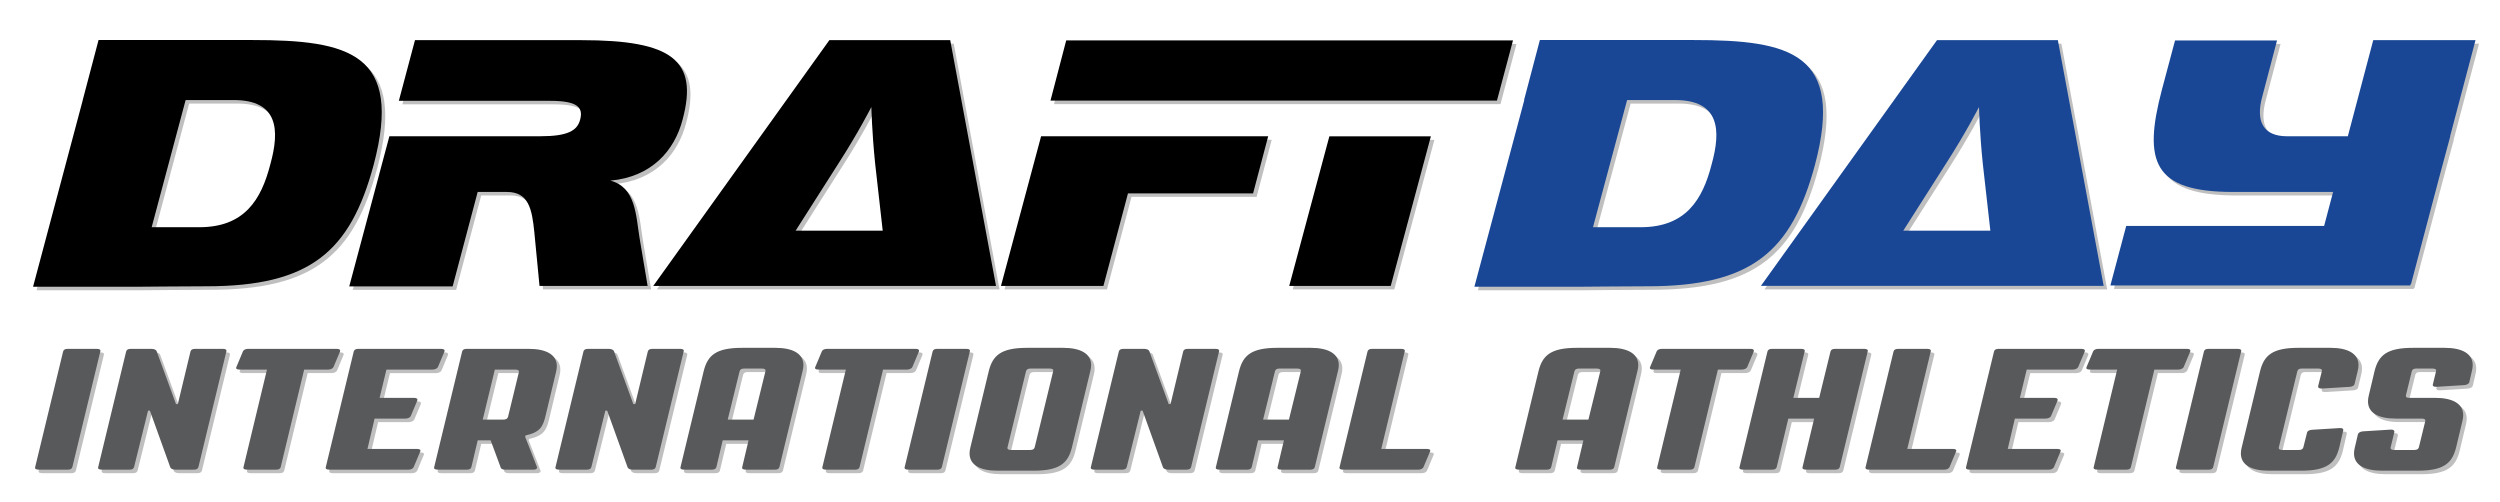 <?xml version="1.0" encoding="utf-8"?>
<!-- Generator: Adobe Illustrator 16.0.0, SVG Export Plug-In . SVG Version: 6.00 Build 0)  -->
<!DOCTYPE svg PUBLIC "-//W3C//DTD SVG 1.1//EN" "http://www.w3.org/Graphics/SVG/1.1/DTD/svg11.dtd">
<svg version="1.1" id="Layer_1" xmlns="http://www.w3.org/2000/svg" xmlns:xlink="http://www.w3.org/1999/xlink" x="0px" y="0px"
	 width="709.621px" height="142.367px" viewBox="0 0 709.621 142.367" enable-background="new 0 0 709.621 142.367"
	 xml:space="preserve">
<g>
	<g>
		<g opacity="0.25">
			<path d="M72.584,12.362H28.973l-4.49,17.036H24.5L10.383,82.396H39.59c0,0,15.144-0.136,20.006-0.136
				c29.488,0,40.844-9.87,47.467-34.476C115.445,16.148,100.169,12.362,72.584,12.362z M77.73,47.65
				c-2.573,10.005-7.31,17.846-20.158,17.846H44.049l9.641-36.098h0.101h13.522C80.027,29.397,80.432,37.916,77.73,47.65z"/>
			<path d="M174.241,52.271c11.793-1.071,18.225-8.578,20.503-17.287c4.555-16.886-2.948-22.585-28.677-22.585h-18.359h-28.916
				l-4.58,17.221h29.075h13.8c7.908,0,9.516,1.879,8.58,5.364c-0.809,3.08-3.486,4.689-11.258,4.689h-12.063h-3.082l-27.738-0.002
				l-11.393,42.616h29.349l7.104-26.801h5.76h2.547c6.165,0,7.103,4.825,7.772,11.391l1.476,15.275h30.686l-2.277-13.534
				C181.477,62.052,181.477,54.147,174.241,52.271z"/>
			<path d="M236.415,12.396L186.43,82.154h25.059h5.36h66.869l-12.999-69.757L236.415,12.396L236.415,12.396z M226.836,66.476
				l12.123-19.029c5.629-8.712,9.38-16.083,9.38-16.083s0.135,6.97,1.071,16.083l2.146,19.029H226.836z"/>
			<polygon points="303.645,12.466 299.178,29.555 328.276,29.555 425.908,29.555 430.46,12.466 			"/>
			<polygon points="296.515,39.674 285.124,82.154 314.206,82.154 321.174,55.889 356.684,55.889 360.973,39.674 325.596,39.674 			
				"/>
			<polygon points="366.949,82.154 395.759,82.154 407.152,39.694 378.339,39.694 			"/>
		</g>
		<g>
			<g>
				<g>
					<path d="M71.584,11.362H27.973l-4.49,17.036H23.5L9.383,81.396H38.59c0,0,15.144-0.136,20.006-0.136
						c29.488,0,40.844-9.87,47.467-34.476C114.445,15.148,99.169,11.362,71.584,11.362z M76.73,46.65
						c-2.573,10.005-7.31,17.846-20.158,17.846H43.049l9.641-36.098h0.101h13.522C79.027,28.397,79.432,36.916,76.73,46.65z"/>
				</g>
				<g>
					<path d="M173.241,51.271c11.793-1.071,18.225-8.578,20.503-17.287c4.555-16.886-2.948-22.585-28.677-22.585h-18.359h-28.916
						l-4.58,17.221h29.075h13.8c7.908,0,9.516,1.879,8.58,5.364c-0.809,3.08-3.486,4.689-11.258,4.689h-12.063h-3.082l-27.738-0.002
						L99.133,81.288h29.349l7.104-26.801h5.76h2.547c6.165,0,7.103,4.825,7.772,11.391l1.476,15.276h30.686l-2.277-13.535
						C180.477,61.052,180.477,53.147,173.241,51.271z"/>
				</g>
				<g>
					<path d="M235.415,11.396L185.43,81.154h25.059h5.36h66.869l-12.999-69.757L235.415,11.396L235.415,11.396z M225.836,65.476
						l12.123-19.029c5.629-8.712,9.38-16.083,9.38-16.083s0.135,6.97,1.071,16.083l2.146,19.029H225.836z"/>
				</g>
				<g>
					<polygon points="302.645,11.466 298.178,28.555 327.276,28.555 424.908,28.555 429.46,11.466 					"/>
				</g>
				<g>
					<polygon points="295.515,38.674 284.124,81.154 313.206,81.154 320.174,54.889 355.684,54.889 359.973,38.674 324.596,38.674 
											"/>
				</g>
				<g>
					<polygon points="365.949,81.154 394.759,81.154 406.152,38.694 377.339,38.694 					"/>
				</g>
			</g>
		</g>
	</g>
	<g>
		<g opacity="0.25">
			<path d="M481.703,12.362h-43.613l-4.49,17.036h0.07L419.5,82.396h29.207c0,0,15.141-0.136,20.004-0.136
				c29.488,0,40.846-9.87,47.467-34.476C524.558,16.148,509.287,12.362,481.703,12.362z M486.845,47.65
				c-2.568,10.005-7.309,17.846-20.162,17.846h-13.518l9.688-36.098h0.053h13.52C489.14,29.397,489.55,37.916,486.845,47.65z"/>
			<path d="M585.119,12.396h-34.307l-49.984,69.756h25.32h5.1h66.871L585.119,12.396z M541.24,66.476l12.121-19.029
				c5.627-8.712,9.379-16.083,9.379-16.083s0.135,6.97,1.072,16.083l2.145,19.029H541.24z"/>
			<path d="M696.458,39.671l7.213-27.281h-29.027l-7.215,27.283c-6.701,0.001-12.967,0.001-17.285,0.001
				c-6.699,0-8.979-4.155-6.969-11.391l4.154-15.806h-28.947l-3.75,14.063c-5.361,20.371-2.412,28.947,20.234,28.947h28.381
				l-2.551,9.649h-56.178l-4.486,16.883h85.086l0.078-0.293h0.141l8.152-30.826l3.02-11.229
				C696.494,39.671,696.474,39.671,696.458,39.671z"/>
		</g>
		<g>
			<g>
				<g>
					<path fill="#194796" d="M480.703,11.362h-43.613l-4.49,17.036h0.07L418.5,81.396h29.207c0,0,15.141-0.136,20.004-0.136
						c29.488,0,40.846-9.87,47.467-34.476C523.558,15.148,508.287,11.362,480.703,11.362z M485.845,46.65
						c-2.568,10.005-7.309,17.846-20.162,17.846h-13.518l9.688-36.098h0.053h13.52C488.14,28.397,488.55,36.916,485.845,46.65z"/>
				</g>
				<g>
					<path fill="#194796" d="M584.119,11.396h-34.307l-49.984,69.756h25.32h5.1h66.871L584.119,11.396z M540.24,65.476
						l12.121-19.029c5.627-8.712,9.379-16.083,9.379-16.083s0.135,6.97,1.072,16.083l2.145,19.029H540.24z"/>
				</g>
				<g>
					<path fill="#194796" d="M695.458,38.671l7.213-27.281h-29.027l-7.215,27.283c-6.701,0.001-12.967,0.001-17.285,0.001
						c-6.699,0-8.979-4.155-6.969-11.391l4.154-15.806h-28.947l-3.75,14.063c-5.361,20.371-2.412,28.947,20.234,28.947h28.381
						l-2.551,9.649h-56.178l-4.486,16.883h85.086l0.078-0.293h0.141l8.152-30.826l3.02-11.229
						C695.494,38.671,695.474,38.671,695.458,38.671z"/>
				</g>
			</g>
		</g>
	</g>
	<g>
		<g opacity="0.25">
			<g enable-background="new    ">
				<path d="M28.5,100.023c0.749,0,1.123,0.246,0.973,0.735l-7.935,32.817c-0.15,0.489-0.524,0.734-1.273,0.734h-8.309
					c-0.749,0-1.123-0.245-0.973-0.734l7.935-32.817c0.149-0.489,0.524-0.735,1.272-0.735H28.5z"/>
				<path d="M39.055,133.576c-0.15,0.489-0.524,0.734-1.272,0.734h-7.935c-0.749,0-1.123-0.245-0.973-0.734l7.935-32.817
					c0.149-0.489,0.524-0.735,1.272-0.735h5.914c0.749,0,1.347,0.246,1.497,0.735l5.465,14.938h0.524l3.593-14.938
					c0.15-0.489,0.524-0.735,1.272-0.735h7.935c0.749,0,1.123,0.246,0.973,0.735l-7.935,32.817
					c-0.149,0.489-0.524,0.734-1.272,0.734h-5.24c-0.749,0-1.348-0.245-1.497-0.734l-5.764-16.018h-0.524L39.055,133.576z"/>
				<path d="M68.923,105.902c-0.749,0-1.048-0.295-0.823-0.735l1.872-4.457c0.149-0.392,0.749-0.687,1.422-0.687h25.228
					c0.749,0,1.048,0.295,0.898,0.735l-1.872,4.457c-0.225,0.392-0.824,0.687-1.497,0.687h-6.813l-6.663,27.674
					c-0.149,0.489-0.524,0.734-1.272,0.734h-8.31c-0.749,0-1.123-0.245-0.973-0.734l6.663-27.674H68.923z"/>
				<path d="M93.478,133.576l7.935-32.817c0.149-0.489,0.524-0.735,1.272-0.735h23.581c0.749,0,1.048,0.295,0.898,0.735
					l-1.872,4.457c-0.225,0.392-0.823,0.687-1.497,0.687h-13.101l-1.946,8.032h9.807c0.749,0,1.048,0.294,0.898,0.735l-1.872,4.457
					c-0.225,0.392-0.823,0.686-1.497,0.686h-8.759l-2.021,8.62h14.148c0.749,0,1.048,0.294,0.823,0.735l-1.871,4.457
					c-0.225,0.392-0.749,0.686-1.422,0.686H94.451C93.702,134.311,93.328,134.065,93.478,133.576z"/>
				<path d="M155.91,118.783c-0.749,3.233-1.498,4.898-5.764,5.829l-0.075,0.392l3.294,8.425c0.225,0.44-0.075,0.882-0.898,0.882
					h-8.084c-0.599,0-1.198-0.195-1.273-0.637l-2.845-7.689h-3.668l-1.796,7.592c-0.15,0.489-0.524,0.734-1.273,0.734h-8.309
					c-0.749,0-1.123-0.245-0.974-0.734l7.936-32.817c0.149-0.489,0.524-0.735,1.272-0.735h17.667c4.866,0,7.935,1.617,7.935,4.898
					c0,0.539-0.075,1.078-0.225,1.666L155.91,118.783z M141.462,105.902l-3.443,14.203h5.764c0.824,0,1.272-0.244,1.422-0.783
					l3.069-12.637c0.149-0.539-0.225-0.783-1.048-0.783H141.462z"/>
				<path d="M168.86,133.576c-0.15,0.489-0.524,0.734-1.272,0.734h-7.935c-0.749,0-1.123-0.245-0.974-0.734l7.936-32.817
					c0.149-0.489,0.524-0.735,1.272-0.735h5.914c0.749,0,1.347,0.246,1.497,0.735l5.465,14.938h0.524l3.593-14.938
					c0.149-0.489,0.524-0.735,1.272-0.735h7.935c0.749,0,1.123,0.246,0.973,0.735l-7.935,32.817
					c-0.149,0.489-0.524,0.734-1.272,0.734h-5.24c-0.749,0-1.348-0.245-1.497-0.734l-5.764-16.018h-0.524L168.86,133.576z"/>
				<path d="M222.235,133.576c-0.149,0.489-0.524,0.734-1.272,0.734h-8.31c-0.749,0-1.123-0.245-0.973-0.734l1.797-7.592h-7.336
					l-1.796,7.592c-0.15,0.489-0.524,0.734-1.273,0.734h-7.935c-0.749,0-1.123-0.245-0.973-0.734l6.588-27.283
					c1.123-4.457,3.518-6.563,10.854-6.563h9.507c4.866,0,7.935,1.616,7.935,4.898c0,0.538-0.075,1.077-0.225,1.664L222.235,133.576
					z M210.931,106.392l-3.369,13.714h7.336l3.369-13.714c0.149-0.539-0.225-0.784-1.048-0.784h-4.941
					C211.455,105.607,211.081,105.853,210.931,106.392z"/>
				<path d="M233.239,105.902c-0.749,0-1.048-0.295-0.823-0.735l1.872-4.457c0.149-0.392,0.749-0.687,1.422-0.687h25.228
					c0.749,0,1.048,0.295,0.898,0.735l-1.872,4.457c-0.225,0.392-0.824,0.687-1.497,0.687h-6.813l-6.663,27.674
					c-0.149,0.489-0.524,0.734-1.272,0.734h-8.31c-0.749,0-1.123-0.245-0.973-0.734l6.663-27.674H233.239z"/>
				<path d="M275.31,100.023c0.749,0,1.123,0.246,0.973,0.735l-7.935,32.817c-0.15,0.489-0.524,0.734-1.273,0.734h-8.309
					c-0.749,0-1.123-0.245-0.973-0.734l7.935-32.817c0.149-0.489,0.524-0.735,1.272-0.735H275.31z"/>
				<path d="M281.673,106.293c1.123-4.457,3.519-6.563,10.855-6.563h10.256c4.866,0,7.935,1.616,7.935,4.898
					c0,0.538-0.075,1.077-0.225,1.664l-5.24,21.748c-1.123,4.457-3.519,6.563-10.854,6.563h-10.256
					c-4.866,0-7.935-1.567-7.935-4.897c0-0.539,0.075-1.078,0.225-1.666L281.673,106.293z M292.229,106.392l-5.24,21.552
					c-0.15,0.539,0.225,0.783,1.048,0.783h5.315c0.824,0,1.198-0.244,1.348-0.783l5.24-21.552c0.149-0.539-0.225-0.784-1.048-0.784
					h-5.315C292.752,105.607,292.378,105.853,292.229,106.392z"/>
				<path d="M320.825,133.576c-0.15,0.489-0.524,0.734-1.272,0.734h-7.935c-0.749,0-1.123-0.245-0.974-0.734l7.936-32.817
					c0.149-0.489,0.524-0.735,1.272-0.735h5.914c0.749,0,1.347,0.246,1.497,0.735l5.465,14.938h0.524l3.593-14.938
					c0.149-0.489,0.524-0.735,1.272-0.735h7.935c0.749,0,1.123,0.246,0.973,0.735l-7.935,32.817
					c-0.149,0.489-0.524,0.734-1.272,0.734h-5.24c-0.749,0-1.348-0.245-1.497-0.734l-5.764-16.018h-0.524L320.825,133.576z"/>
				<path d="M374.199,133.576c-0.148,0.489-0.523,0.734-1.271,0.734h-8.311c-0.748,0-1.122-0.245-0.973-0.734l1.797-7.592h-7.336
					l-1.797,7.592c-0.15,0.489-0.523,0.734-1.273,0.734H347.1c-0.749,0-1.123-0.245-0.973-0.734l6.588-27.283
					c1.123-4.457,3.518-6.563,10.855-6.563h9.507c4.866,0,7.935,1.616,7.935,4.898c0,0.538-0.074,1.077-0.225,1.664L374.199,133.576
					z M362.896,106.392l-3.369,13.714h7.336l3.369-13.714c0.15-0.539-0.225-0.784-1.049-0.784h-4.939
					C363.419,105.607,363.045,105.853,362.896,106.392z"/>
				<path d="M406.089,128.433c0.748,0,1.049,0.294,0.824,0.735l-1.873,4.457c-0.225,0.392-0.748,0.686-1.422,0.686h-21.409
					c-0.749,0-1.123-0.245-0.974-0.734l7.936-32.817c0.149-0.489,0.523-0.735,1.272-0.735h8.31c0.748,0,1.123,0.246,0.973,0.735
					l-6.662,27.674H406.089z"/>
			</g>
			<g enable-background="new    ">
			</g>
			<g enable-background="new    ">
				<path d="M459.205,133.576c-0.15,0.489-0.525,0.734-1.273,0.734h-8.309c-0.75,0-1.123-0.245-0.975-0.734l1.797-7.592h-7.336
					l-1.797,7.592c-0.148,0.489-0.523,0.734-1.271,0.734h-7.936c-0.748,0-1.123-0.245-0.973-0.734l6.586-27.283
					c1.123-4.457,3.52-6.563,10.855-6.563h9.508c4.865,0,7.934,1.616,7.934,4.898c0,0.538-0.074,1.077-0.225,1.664L459.205,133.576z
					 M447.9,106.392l-3.369,13.714h7.336l3.369-13.714c0.15-0.539-0.225-0.784-1.047-0.784h-4.941
					C448.423,105.607,448.05,105.853,447.9,106.392z"/>
				<path d="M470.208,105.902c-0.748,0-1.049-0.295-0.824-0.735l1.873-4.457c0.148-0.392,0.748-0.687,1.422-0.687h25.227
					c0.75,0,1.049,0.295,0.898,0.735l-1.871,4.457c-0.225,0.392-0.822,0.687-1.496,0.687h-6.813l-6.662,27.674
					c-0.15,0.489-0.525,0.734-1.273,0.734h-8.309c-0.75,0-1.123-0.245-0.975-0.734l6.664-27.674H470.208z"/>
				<path d="M521.935,134.311h-8.309c-0.748,0-1.123-0.245-0.973-0.734l3.293-13.764h-7.336l-3.293,13.764
					c-0.15,0.489-0.525,0.734-1.273,0.734h-8.309c-0.75,0-1.123-0.245-0.975-0.734l7.936-32.817c0.15-0.489,0.523-0.735,1.273-0.735
					h8.309c0.748,0,1.123,0.246,0.973,0.735l-3.219,13.176h7.336l3.221-13.176c0.148-0.489,0.523-0.735,1.271-0.735h8.311
					c0.748,0,1.121,0.246,0.973,0.735l-7.936,32.817C523.058,134.065,522.685,134.311,521.935,134.311z"/>
				<path d="M555.398,128.433c0.75,0,1.049,0.294,0.824,0.735l-1.871,4.457c-0.225,0.392-0.75,0.686-1.424,0.686h-21.408
					c-0.75,0-1.123-0.245-0.975-0.734l7.936-32.817c0.15-0.489,0.523-0.735,1.273-0.735h8.309c0.748,0,1.123,0.246,0.973,0.735
					l-6.662,27.674H555.398z"/>
				<path d="M559.066,133.576l7.936-32.817c0.148-0.489,0.523-0.735,1.271-0.735h23.582c0.748,0,1.047,0.295,0.898,0.735
					l-1.873,4.457c-0.225,0.392-0.822,0.687-1.496,0.687h-13.102l-1.945,8.032h9.807c0.748,0,1.047,0.294,0.898,0.735l-1.871,4.457
					c-0.225,0.392-0.824,0.686-1.498,0.686h-8.758l-2.021,8.62h14.148c0.748,0,1.047,0.294,0.822,0.735l-1.871,4.457
					c-0.225,0.392-0.748,0.686-1.422,0.686h-22.533C559.291,134.311,558.916,134.065,559.066,133.576z"/>
				<path d="M594.101,105.902c-0.75,0-1.049-0.295-0.824-0.735l1.871-4.457c0.15-0.392,0.748-0.687,1.422-0.687h25.229
					c0.748,0,1.049,0.295,0.898,0.735l-1.871,4.457c-0.225,0.392-0.824,0.687-1.498,0.687h-6.813l-6.662,27.674
					c-0.15,0.489-0.523,0.734-1.271,0.734h-8.311c-0.748,0-1.123-0.245-0.973-0.734l6.662-27.674H594.101z"/>
				<path d="M636.171,100.023c0.748,0,1.123,0.246,0.973,0.735l-7.936,32.817c-0.15,0.489-0.523,0.734-1.271,0.734h-8.311
					c-0.748,0-1.123-0.245-0.973-0.734l7.936-32.817c0.148-0.489,0.523-0.735,1.271-0.735H636.171z"/>
				<path d="M645.003,134.604c-4.865,0-7.934-1.567-7.934-4.897c0-0.539,0.074-1.078,0.225-1.666l5.24-21.748
					c1.123-4.457,3.518-6.563,10.854-6.563h9.133c4.867,0,7.936,1.616,7.936,4.898c0,0.538-0.074,1.077-0.225,1.664l-0.898,3.723
					c-0.074,0.441-0.674,0.735-1.348,0.784l-7.936,0.489c-0.748,0.049-1.123-0.244-1.047-0.686l1.047-4.212
					c0.15-0.539-0.225-0.784-1.047-0.784h-4.566c-0.824,0-1.197,0.245-1.348,0.784l-5.24,21.552
					c-0.15,0.539,0.225,0.783,1.049,0.783h4.566c0.822,0,1.197-0.244,1.346-0.783l1.049-4.164c0.074-0.44,0.674-0.734,1.348-0.783
					l7.936-0.49c0.748-0.049,1.123,0.245,0.973,0.686l-1.123,4.85c-1.123,4.457-3.518,6.563-10.855,6.563H645.003z"/>
				<path d="M675.023,106.293c1.123-4.457,3.518-6.563,10.854-6.563h9.059c4.865,0,7.936,1.616,7.936,4.898
					c0,0.538-0.074,1.077-0.225,1.664l-0.748,3.233c-0.15,0.44-0.75,0.735-1.424,0.784l-7.859,0.489
					c-0.824,0.049-1.197-0.245-1.049-0.686l0.898-3.723c0.15-0.539-0.225-0.784-1.047-0.784h-4.492
					c-0.824,0-1.197,0.245-1.348,0.784l-1.646,6.759c-0.15,0.539,0.15,0.784,0.973,0.784h7.336c4.867,0,7.936,1.616,7.936,4.897
					c0,0.539-0.074,1.078-0.225,1.666l-1.797,7.543c-1.123,4.457-3.518,6.563-10.854,6.563h-10.182
					c-4.865,0-7.936-1.567-7.936-4.897c0-0.539,0.076-1.078,0.225-1.666l0.898-3.82c0.15-0.441,0.748-0.734,1.422-0.783l7.861-0.49
					c0.748-0.049,1.123,0.244,1.047,0.686l-1.047,4.311c-0.15,0.539,0.225,0.783,1.047,0.783h5.615c0.824,0,1.197-0.244,1.348-0.783
					l1.797-7.348c0.148-0.539-0.225-0.783-1.049-0.783h-7.336c-4.865,0-7.859-1.567-7.859-4.898c0-0.49,0.074-1.078,0.225-1.665
					L675.023,106.293z"/>
			</g>
		</g>
		<g>
			<g enable-background="new    ">
				<path fill="#58595B" d="M27.5,99.024c0.749,0,1.123,0.245,0.973,0.734l-7.935,32.817c-0.15,0.489-0.524,0.734-1.273,0.734
					h-8.309c-0.749,0-1.123-0.245-0.973-0.734l7.935-32.817c0.149-0.489,0.524-0.734,1.272-0.734H27.5z"/>
				<path fill="#58595B" d="M38.055,132.576c-0.15,0.489-0.524,0.734-1.272,0.734h-7.935c-0.749,0-1.123-0.245-0.973-0.734
					l7.935-32.817c0.149-0.489,0.524-0.734,1.272-0.734h5.914c0.749,0,1.347,0.245,1.497,0.734l5.465,14.939h0.524l3.593-14.939
					c0.15-0.489,0.524-0.734,1.272-0.734h7.935c0.749,0,1.123,0.245,0.973,0.734l-7.935,32.817
					c-0.149,0.489-0.524,0.734-1.272,0.734h-5.24c-0.749,0-1.348-0.245-1.497-0.734l-5.764-16.017h-0.524L38.055,132.576z"/>
				<path fill="#58595B" d="M67.923,104.902c-0.749,0-1.048-0.294-0.823-0.735l1.872-4.457c0.149-0.392,0.749-0.686,1.422-0.686
					h25.228c0.749,0,1.048,0.294,0.898,0.734l-1.872,4.457c-0.225,0.393-0.824,0.687-1.497,0.687h-6.813l-6.663,27.674
					c-0.149,0.489-0.524,0.734-1.272,0.734h-8.31c-0.749,0-1.123-0.245-0.973-0.734l6.663-27.674H67.923z"/>
				<path fill="#58595B" d="M92.478,132.576l7.935-32.817c0.149-0.489,0.524-0.734,1.272-0.734h23.581
					c0.749,0,1.048,0.294,0.898,0.734l-1.872,4.457c-0.225,0.393-0.823,0.687-1.497,0.687h-13.101l-1.946,8.032h9.807
					c0.749,0,1.048,0.294,0.898,0.735l-1.872,4.457c-0.225,0.392-0.823,0.686-1.497,0.686h-8.759l-2.021,8.62h14.148
					c0.749,0,1.048,0.294,0.823,0.735l-1.871,4.457c-0.225,0.392-0.749,0.686-1.422,0.686H93.451
					C92.702,133.311,92.328,133.065,92.478,132.576z"/>
				<path fill="#58595B" d="M154.91,117.784c-0.749,3.232-1.498,4.897-5.764,5.828l-0.075,0.393l3.294,8.424
					c0.225,0.441-0.075,0.882-0.898,0.882h-8.084c-0.599,0-1.198-0.195-1.273-0.637l-2.845-7.689h-3.668l-1.796,7.592
					c-0.15,0.489-0.524,0.734-1.273,0.734h-8.309c-0.749,0-1.123-0.245-0.974-0.734l7.936-32.817
					c0.149-0.489,0.524-0.734,1.272-0.734h17.667c4.866,0,7.935,1.616,7.935,4.897c0,0.539-0.075,1.078-0.225,1.666L154.91,117.784z
					 M140.462,104.902l-3.443,14.204h5.764c0.824,0,1.272-0.245,1.422-0.784l3.069-12.637c0.149-0.539-0.225-0.783-1.048-0.783
					H140.462z"/>
				<path fill="#58595B" d="M167.86,132.576c-0.15,0.489-0.524,0.734-1.272,0.734h-7.935c-0.749,0-1.123-0.245-0.974-0.734
					l7.936-32.817c0.149-0.489,0.524-0.734,1.272-0.734h5.914c0.749,0,1.347,0.245,1.497,0.734l5.465,14.939h0.524l3.593-14.939
					c0.149-0.489,0.524-0.734,1.272-0.734h7.935c0.749,0,1.123,0.245,0.973,0.734l-7.935,32.817
					c-0.149,0.489-0.524,0.734-1.272,0.734h-5.24c-0.749,0-1.348-0.245-1.497-0.734l-5.764-16.017h-0.524L167.86,132.576z"/>
				<path fill="#58595B" d="M221.235,132.576c-0.149,0.489-0.524,0.734-1.272,0.734h-8.31c-0.749,0-1.123-0.245-0.973-0.734
					l1.797-7.592h-7.336l-1.796,7.592c-0.15,0.489-0.524,0.734-1.273,0.734h-7.935c-0.749,0-1.123-0.245-0.973-0.734l6.588-27.282
					c1.123-4.457,3.518-6.563,10.854-6.563h9.507c4.866,0,7.935,1.616,7.935,4.898c0,0.538-0.075,1.077-0.225,1.665L221.235,132.576
					z M209.931,105.392l-3.369,13.715h7.336l3.369-13.715c0.149-0.539-0.225-0.783-1.048-0.783h-4.941
					C210.455,104.608,210.081,104.853,209.931,105.392z"/>
				<path fill="#58595B" d="M232.239,104.902c-0.749,0-1.048-0.294-0.823-0.735l1.872-4.457c0.149-0.392,0.749-0.686,1.422-0.686
					h25.228c0.749,0,1.048,0.294,0.898,0.734l-1.872,4.457c-0.225,0.393-0.824,0.687-1.497,0.687h-6.813l-6.663,27.674
					c-0.149,0.489-0.524,0.734-1.272,0.734h-8.31c-0.749,0-1.123-0.245-0.973-0.734l6.663-27.674H232.239z"/>
				<path fill="#58595B" d="M274.31,99.024c0.749,0,1.123,0.245,0.973,0.734l-7.935,32.817c-0.15,0.489-0.524,0.734-1.273,0.734
					h-8.309c-0.749,0-1.123-0.245-0.973-0.734l7.935-32.817c0.149-0.489,0.524-0.734,1.272-0.734H274.31z"/>
				<path fill="#58595B" d="M280.673,105.294c1.123-4.457,3.519-6.563,10.855-6.563h10.256c4.866,0,7.935,1.616,7.935,4.898
					c0,0.538-0.075,1.077-0.225,1.665l-5.24,21.747c-1.123,4.457-3.519,6.563-10.854,6.563h-10.256
					c-4.866,0-7.935-1.567-7.935-4.897c0-0.539,0.075-1.078,0.225-1.666L280.673,105.294z M291.229,105.392l-5.24,21.552
					c-0.15,0.539,0.225,0.783,1.048,0.783h5.315c0.824,0,1.198-0.244,1.348-0.783l5.24-21.552c0.149-0.539-0.225-0.783-1.048-0.783
					h-5.315C291.752,104.608,291.378,104.853,291.229,105.392z"/>
				<path fill="#58595B" d="M319.825,132.576c-0.15,0.489-0.524,0.734-1.272,0.734h-7.935c-0.749,0-1.123-0.245-0.974-0.734
					l7.936-32.817c0.149-0.489,0.524-0.734,1.272-0.734h5.914c0.749,0,1.347,0.245,1.497,0.734l5.465,14.939h0.524l3.593-14.939
					c0.149-0.489,0.524-0.734,1.272-0.734h7.935c0.749,0,1.123,0.245,0.973,0.734l-7.935,32.817
					c-0.149,0.489-0.524,0.734-1.272,0.734h-5.24c-0.749,0-1.348-0.245-1.497-0.734l-5.764-16.017h-0.524L319.825,132.576z"/>
				<path fill="#58595B" d="M373.199,132.576c-0.148,0.489-0.523,0.734-1.271,0.734h-8.311c-0.748,0-1.122-0.245-0.973-0.734
					l1.797-7.592h-7.336l-1.797,7.592c-0.15,0.489-0.524,0.734-1.273,0.734H346.1c-0.749,0-1.123-0.245-0.973-0.734l6.588-27.282
					c1.123-4.457,3.518-6.563,10.855-6.563h9.507c4.866,0,7.935,1.616,7.935,4.898c0,0.538-0.074,1.077-0.225,1.665L373.199,132.576
					z M361.896,105.392l-3.369,13.715h7.336l3.369-13.715c0.15-0.539-0.225-0.783-1.049-0.783h-4.939
					C362.419,104.608,362.045,104.853,361.896,105.392z"/>
				<path fill="#58595B" d="M405.089,127.433c0.748,0,1.049,0.294,0.824,0.735l-1.873,4.457c-0.225,0.392-0.748,0.686-1.422,0.686
					h-21.409c-0.749,0-1.123-0.245-0.974-0.734l7.936-32.817c0.149-0.489,0.523-0.734,1.272-0.734h8.31
					c0.748,0,1.123,0.245,0.973,0.734l-6.662,27.674H405.089z"/>
			</g>
			<g enable-background="new    ">
			</g>
			<g enable-background="new    ">
				<path fill="#58595B" d="M458.205,132.576c-0.15,0.489-0.525,0.734-1.273,0.734h-8.309c-0.75,0-1.123-0.245-0.975-0.734
					l1.797-7.592h-7.336l-1.797,7.592c-0.148,0.489-0.523,0.734-1.271,0.734h-7.936c-0.748,0-1.123-0.245-0.973-0.734l6.586-27.282
					c1.123-4.457,3.52-6.563,10.855-6.563h9.508c4.865,0,7.934,1.616,7.934,4.898c0,0.538-0.074,1.077-0.225,1.665L458.205,132.576z
					 M446.9,105.392l-3.369,13.715h7.336l3.369-13.715c0.15-0.539-0.225-0.783-1.047-0.783h-4.941
					C447.423,104.608,447.05,104.853,446.9,105.392z"/>
				<path fill="#58595B" d="M469.208,104.902c-0.748,0-1.049-0.294-0.824-0.735l1.873-4.457c0.148-0.392,0.748-0.686,1.422-0.686
					h25.227c0.75,0,1.049,0.294,0.898,0.734l-1.871,4.457c-0.225,0.393-0.822,0.687-1.496,0.687h-6.813l-6.662,27.674
					c-0.15,0.489-0.525,0.734-1.273,0.734h-8.309c-0.75,0-1.123-0.245-0.975-0.734l6.664-27.674H469.208z"/>
				<path fill="#58595B" d="M520.935,133.311h-8.309c-0.748,0-1.123-0.245-0.973-0.734l3.293-13.764h-7.336l-3.293,13.764
					c-0.15,0.489-0.525,0.734-1.273,0.734h-8.309c-0.75,0-1.123-0.245-0.975-0.734l7.936-32.817c0.15-0.489,0.523-0.734,1.273-0.734
					h8.309c0.748,0,1.123,0.245,0.973,0.734l-3.219,13.176h7.336l3.221-13.176c0.148-0.489,0.523-0.734,1.271-0.734h8.311
					c0.748,0,1.121,0.245,0.973,0.734l-7.936,32.817C522.058,133.065,521.685,133.311,520.935,133.311z"/>
				<path fill="#58595B" d="M554.398,127.433c0.75,0,1.049,0.294,0.824,0.735l-1.871,4.457c-0.225,0.392-0.75,0.686-1.424,0.686
					h-21.408c-0.75,0-1.123-0.245-0.975-0.734l7.936-32.817c0.15-0.489,0.523-0.734,1.273-0.734h8.309
					c0.748,0,1.123,0.245,0.973,0.734l-6.662,27.674H554.398z"/>
				<path fill="#58595B" d="M558.066,132.576l7.936-32.817c0.148-0.489,0.523-0.734,1.271-0.734h23.582
					c0.748,0,1.047,0.294,0.898,0.734l-1.873,4.457c-0.225,0.393-0.822,0.687-1.496,0.687h-13.102l-1.945,8.032h9.807
					c0.748,0,1.047,0.294,0.898,0.735l-1.871,4.457c-0.225,0.392-0.824,0.686-1.498,0.686h-8.758l-2.021,8.62h14.148
					c0.748,0,1.047,0.294,0.822,0.735l-1.871,4.457c-0.225,0.392-0.748,0.686-1.422,0.686h-22.533
					C558.291,133.311,557.916,133.065,558.066,132.576z"/>
				<path fill="#58595B" d="M593.101,104.902c-0.75,0-1.049-0.294-0.824-0.735l1.871-4.457c0.15-0.392,0.748-0.686,1.422-0.686
					h25.229c0.748,0,1.049,0.294,0.898,0.734l-1.871,4.457c-0.225,0.393-0.824,0.687-1.498,0.687h-6.813l-6.662,27.674
					c-0.15,0.489-0.523,0.734-1.271,0.734h-8.311c-0.748,0-1.123-0.245-0.973-0.734l6.662-27.674H593.101z"/>
				<path fill="#58595B" d="M635.171,99.024c0.748,0,1.123,0.245,0.973,0.734l-7.936,32.817c-0.15,0.489-0.523,0.734-1.271,0.734
					h-8.311c-0.748,0-1.123-0.245-0.973-0.734l7.936-32.817c0.148-0.489,0.523-0.734,1.271-0.734H635.171z"/>
				<path fill="#58595B" d="M644.003,133.604c-4.865,0-7.934-1.567-7.934-4.897c0-0.539,0.074-1.078,0.225-1.666l5.24-21.747
					c1.123-4.457,3.518-6.563,10.854-6.563h9.133c4.867,0,7.936,1.616,7.936,4.898c0,0.538-0.074,1.077-0.225,1.665l-0.898,3.723
					c-0.074,0.44-0.674,0.734-1.348,0.783l-7.936,0.49c-0.748,0.049-1.123-0.245-1.047-0.686l1.047-4.213
					c0.15-0.539-0.225-0.783-1.047-0.783h-4.566c-0.824,0-1.197,0.244-1.348,0.783l-5.24,21.552
					c-0.15,0.539,0.225,0.783,1.049,0.783h4.566c0.822,0,1.197-0.244,1.346-0.783l1.049-4.163c0.074-0.441,0.674-0.735,1.348-0.784
					l7.936-0.489c0.748-0.05,1.123,0.244,0.973,0.686l-1.123,4.849c-1.123,4.457-3.518,6.563-10.855,6.563H644.003z"/>
				<path fill="#58595B" d="M674.023,105.294c1.123-4.457,3.518-6.563,10.854-6.563h9.059c4.865,0,7.936,1.616,7.936,4.898
					c0,0.538-0.074,1.077-0.225,1.665l-0.748,3.232c-0.15,0.441-0.75,0.735-1.424,0.784l-7.859,0.489
					c-0.824,0.049-1.197-0.245-1.049-0.686l0.898-3.723c0.15-0.539-0.225-0.783-1.047-0.783h-4.492
					c-0.824,0-1.197,0.244-1.348,0.783l-1.646,6.76c-0.15,0.538,0.15,0.783,0.973,0.783h7.336c4.867,0,7.936,1.616,7.936,4.898
					c0,0.539-0.074,1.077-0.225,1.665l-1.797,7.543c-1.123,4.457-3.518,6.563-10.854,6.563h-10.182
					c-4.865,0-7.936-1.567-7.936-4.897c0-0.539,0.076-1.078,0.225-1.666l0.898-3.82c0.15-0.44,0.748-0.734,1.422-0.783l7.861-0.49
					c0.748-0.049,1.123,0.245,1.047,0.686l-1.047,4.311c-0.15,0.539,0.225,0.783,1.047,0.783h5.615c0.824,0,1.197-0.244,1.348-0.783
					l1.797-7.348c0.148-0.538-0.225-0.783-1.049-0.783h-7.336c-4.865,0-7.859-1.567-7.859-4.898c0-0.489,0.074-1.077,0.225-1.665
					L674.023,105.294z"/>
			</g>
		</g>
	</g>
</g>
</svg>
